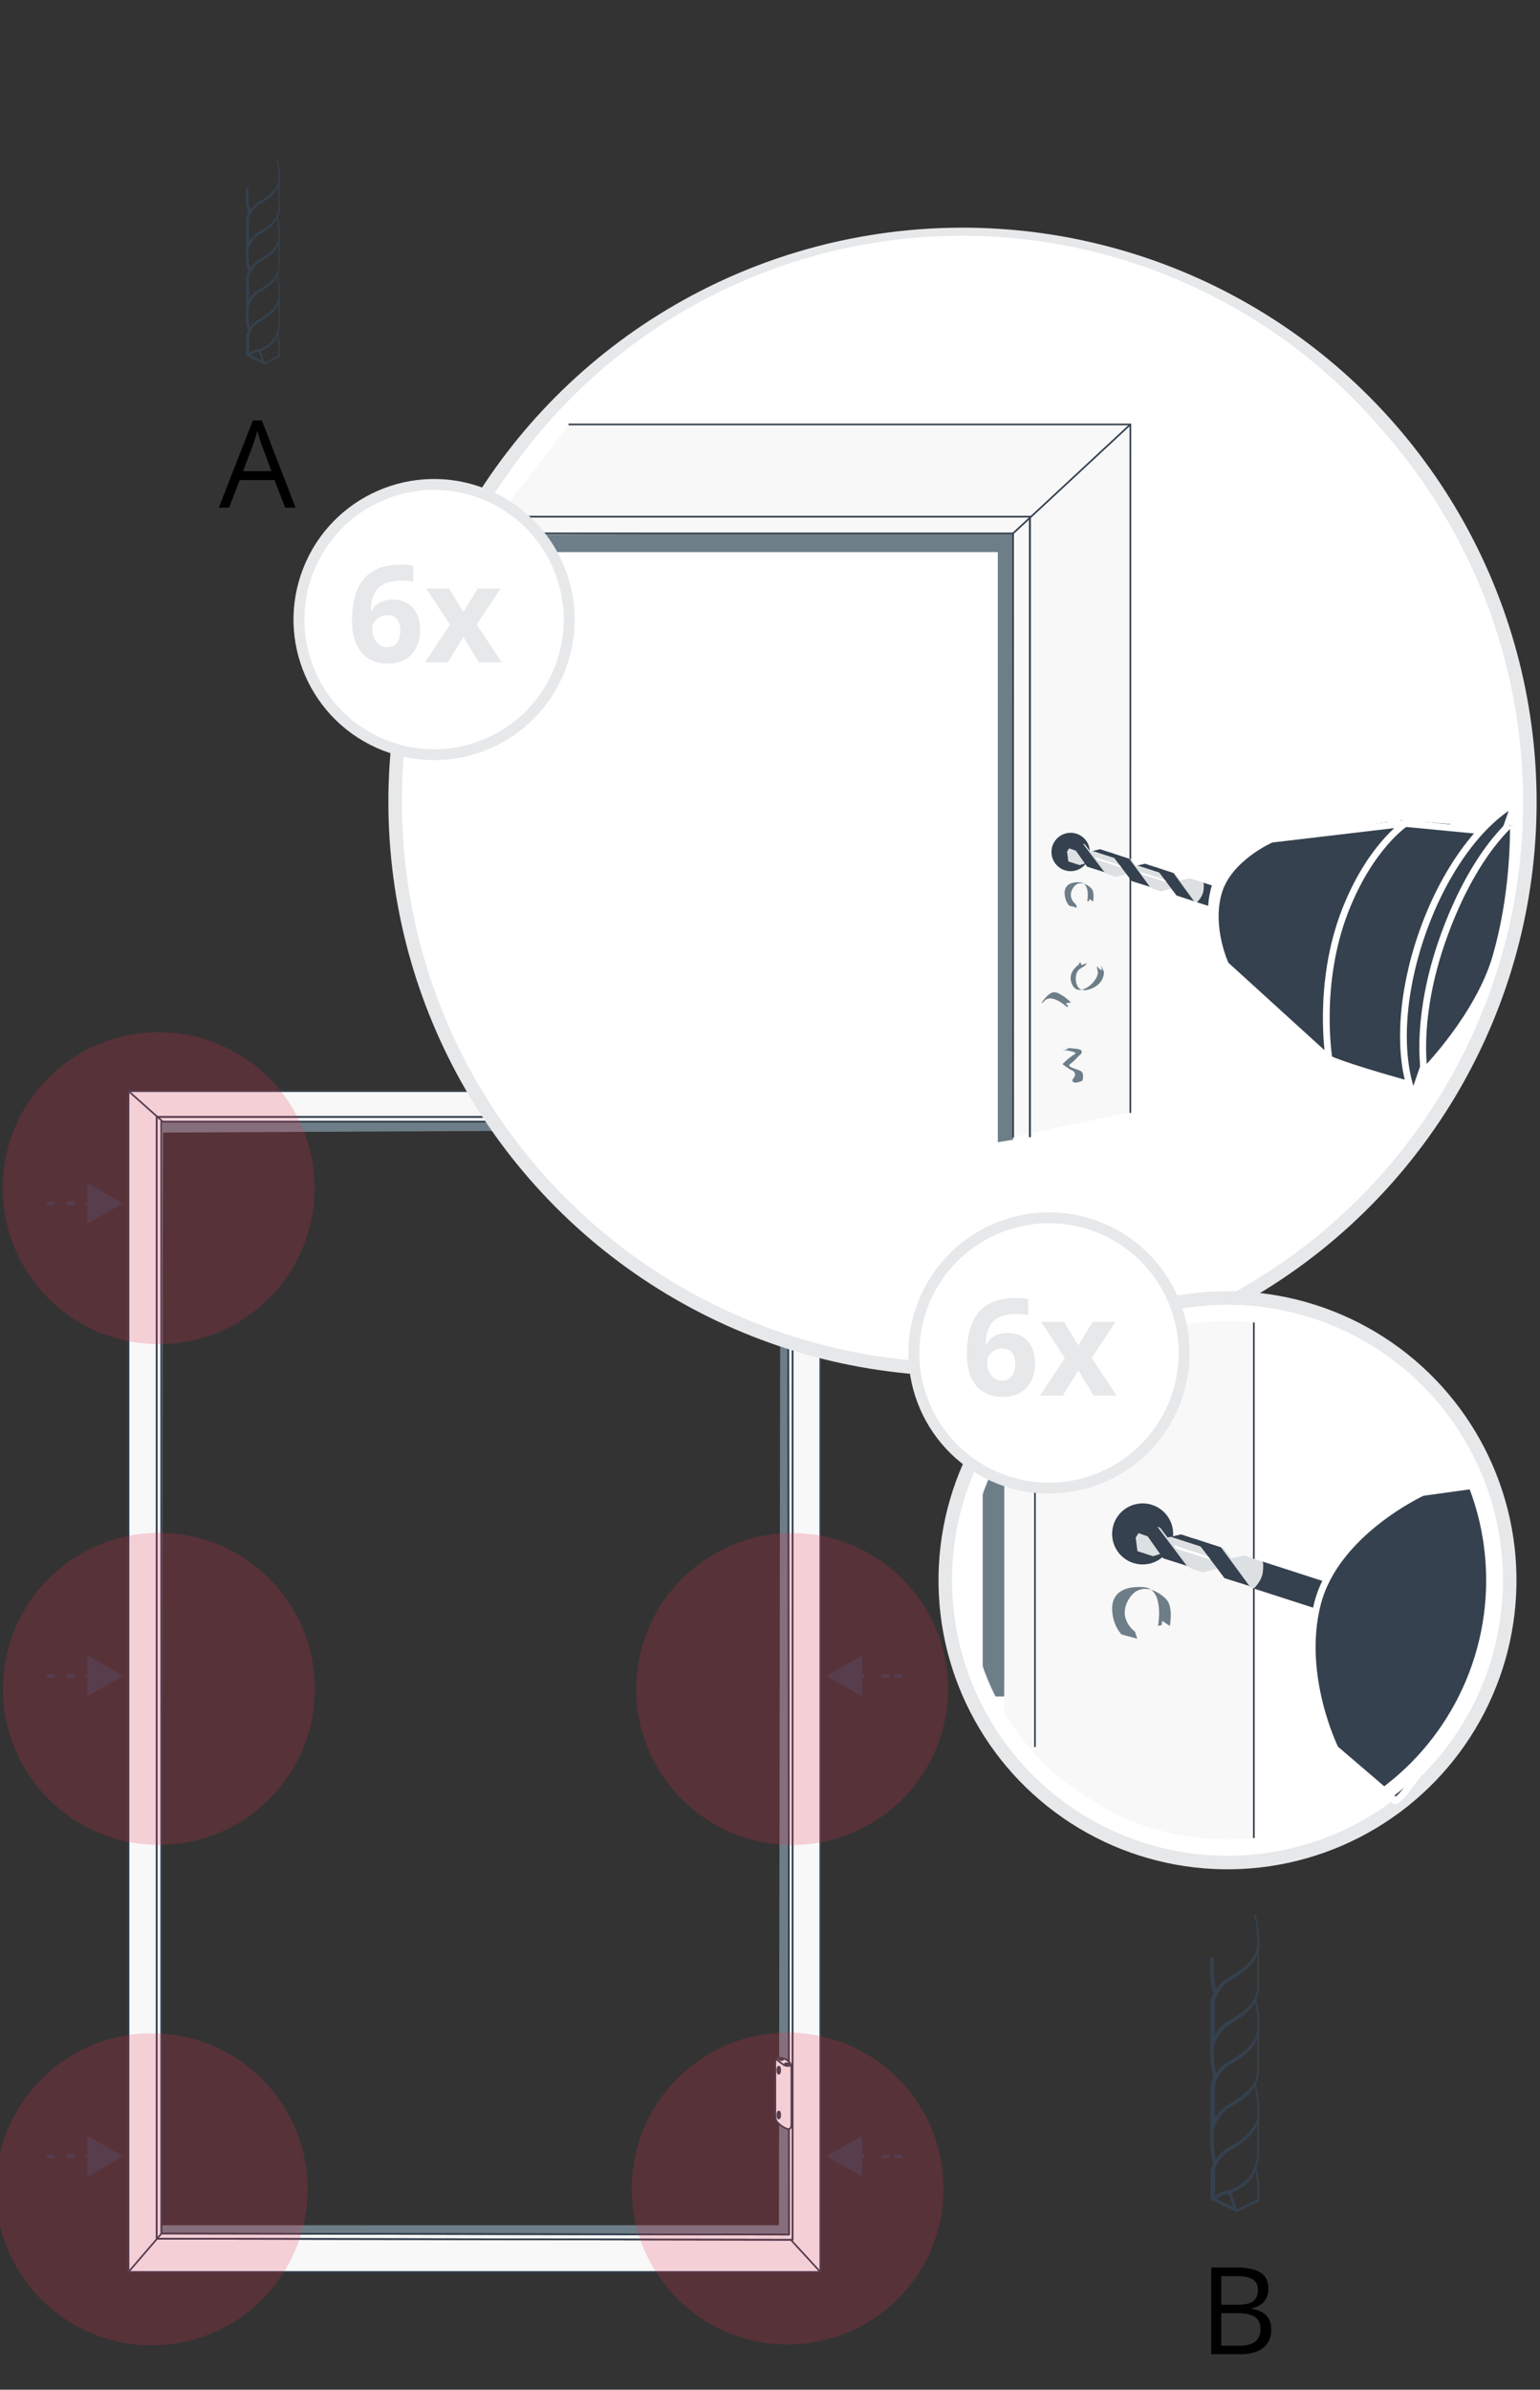 <?xml version="1.0" encoding="utf-8"?>
<!-- Generator: $$$/GeneralStr/196=Adobe Illustrator 27.6.0, SVG Export Plug-In . SVG Version: 6.00 Build 0)  -->
<svg version="1.1" id="Ebene_1" xmlns="http://www.w3.org/2000/svg" xmlns:xlink="http://www.w3.org/1999/xlink" x="0px" y="0px"
	 width="228px" height="353.72px" viewBox="0 0 228 353.72" enable-background="new 0 0 228 353.72" xml:space="preserve">
<rect x="0" y="0" width="228" height="353.72" fill="#333333" stroke="none"/>
<g>
	<g>
		<g>
			<line fill="none" x1="18.2" y1="178.11" x2="6.93" y2="178.11"/>
			<g>
				<line fill="none" stroke="#35414E" stroke-width="0.5" stroke-miterlimit="10" x1="13.82" y1="178.11" x2="12.6" y2="178.11"/>
				
					<line fill="none" stroke="#35414E" stroke-width="0.5" stroke-miterlimit="10" stroke-dasharray="1.207,1.207" x1="11.11" y1="178.11" x2="8.89" y2="178.11"/>
				<line fill="none" stroke="#35414E" stroke-width="0.5" stroke-miterlimit="10" x1="8.15" y1="178.11" x2="6.93" y2="178.11"/>
				<g>
					<polygon fill="#35414E" points="12.92,175.05 18.2,178.11 12.92,181.16 					"/>
				</g>
			</g>
		</g>
		<g>
			<line fill="none" x1="18.2" y1="248.06" x2="6.93" y2="248.06"/>
			<g>
				<line fill="none" stroke="#35414E" stroke-width="0.5" stroke-miterlimit="10" x1="13.82" y1="248.06" x2="12.6" y2="248.06"/>
				
					<line fill="none" stroke="#35414E" stroke-width="0.5" stroke-miterlimit="10" stroke-dasharray="1.207,1.207" x1="11.11" y1="248.06" x2="8.89" y2="248.06"/>
				<line fill="none" stroke="#35414E" stroke-width="0.5" stroke-miterlimit="10" x1="8.15" y1="248.06" x2="6.93" y2="248.06"/>
				<g>
					<polygon fill="#35414E" points="12.92,245 18.2,248.06 12.92,251.11 					"/>
				</g>
			</g>
		</g>
		<g>
			<line fill="none" x1="18.2" y1="319.17" x2="6.93" y2="319.17"/>
			<g>
				<line fill="none" stroke="#35414E" stroke-width="0.5" stroke-miterlimit="10" x1="13.82" y1="319.17" x2="12.6" y2="319.17"/>
				
					<line fill="none" stroke="#35414E" stroke-width="0.5" stroke-miterlimit="10" stroke-dasharray="1.207,1.207" x1="11.11" y1="319.17" x2="8.89" y2="319.17"/>
				<line fill="none" stroke="#35414E" stroke-width="0.5" stroke-miterlimit="10" x1="8.15" y1="319.17" x2="6.93" y2="319.17"/>
				<g>
					<polygon fill="#35414E" points="12.92,316.12 18.2,319.17 12.92,322.23 					"/>
				</g>
			</g>
		</g>
		<g>
			<line fill="none" x1="133.62" y1="178.11" x2="122.35" y2="178.11"/>
			<g>
				
					<line fill="none" stroke="#35414E" stroke-width="0.5" stroke-miterlimit="10" x1="127.95" y1="178.11" x2="126.73" y2="178.11"/>
				
					<line fill="none" stroke="#35414E" stroke-width="0.5" stroke-miterlimit="10" stroke-dasharray="1.207,1.207" x1="131.66" y1="178.11" x2="129.43" y2="178.11"/>
				
					<line fill="none" stroke="#35414E" stroke-width="0.5" stroke-miterlimit="10" x1="133.62" y1="178.11" x2="132.39" y2="178.11"/>
				<g>
					<polygon fill="#35414E" points="127.63,181.16 122.35,178.11 127.63,175.05 					"/>
				</g>
			</g>
		</g>
		<g>
			<line fill="none" x1="133.62" y1="248.06" x2="122.35" y2="248.06"/>
			<g>
				
					<line fill="none" stroke="#35414E" stroke-width="0.5" stroke-miterlimit="10" x1="127.95" y1="248.06" x2="126.73" y2="248.06"/>
				
					<line fill="none" stroke="#35414E" stroke-width="0.5" stroke-miterlimit="10" stroke-dasharray="1.207,1.207" x1="131.66" y1="248.06" x2="129.43" y2="248.06"/>
				
					<line fill="none" stroke="#35414E" stroke-width="0.5" stroke-miterlimit="10" x1="133.62" y1="248.06" x2="132.39" y2="248.06"/>
				<g>
					<polygon fill="#35414E" points="127.63,251.11 122.35,248.06 127.63,245 					"/>
				</g>
			</g>
		</g>
		<g>
			<line fill="none" x1="133.62" y1="319.17" x2="122.35" y2="319.17"/>
			<g>
				
					<line fill="none" stroke="#35414E" stroke-width="0.5" stroke-miterlimit="10" x1="127.95" y1="319.17" x2="126.73" y2="319.17"/>
				
					<line fill="none" stroke="#35414E" stroke-width="0.5" stroke-miterlimit="10" stroke-dasharray="1.207,1.207" x1="131.66" y1="319.17" x2="129.43" y2="319.17"/>
				
					<line fill="none" stroke="#35414E" stroke-width="0.5" stroke-miterlimit="10" x1="133.62" y1="319.17" x2="132.39" y2="319.17"/>
				<g>
					<polygon fill="#35414E" points="127.63,322.23 122.35,319.17 127.63,316.12 					"/>
				</g>
			</g>
		</g>
	</g>
	<g>
		<path fill="#F8F8F9" d="M23.19,165.16V331.4l94.16,0.13v-166.2L23.19,165.16L23.19,165.16z M24.1,166.02l92.59,0.03l-0.27,164.74
			l-92.53-0.16L24.1,166.02z"/>
		<g>
			<path fill="#F8F8F9" d="M19.1,161.51v174.78h102.35V161.51H19.1z M117.36,331.53l-94.16-0.16V165.33l94.16,0.09V331.53z"/>
			<path fill="#6E7E88" d="M23.89,330.63l92.92,0l-0.12-164.58l-92.59-0.03v1.62l91.45-0.45l-0.23,162.19H23.89L23.89,330.63z"/>
			
				<path fill="none" stroke="#35414E" stroke-width="0.25" stroke-linecap="round" stroke-linejoin="round" stroke-miterlimit="10" d="
				M23.19,165.33v166.04l94.16,0.16v-166.2H23.19z M116.82,330.76l-92.93-0.16V166.02h92.79L116.82,330.76z"/>
			<g>
				
					<path fill="none" stroke="#35414E" stroke-width="0.25" stroke-linecap="round" stroke-linejoin="round" stroke-miterlimit="10" d="
					M23.19,165.33v166.04l94.16,0.16v-166.2H23.19z"/>
				
					<line fill="none" stroke="#35414E" stroke-width="0.25" stroke-linecap="round" stroke-linejoin="round" stroke-miterlimit="10" x1="116.69" y1="166.05" x2="121.45" y2="161.51"/>
			</g>
			<g>
				
					<path fill="none" stroke="#35414E" stroke-width="0.25" stroke-linecap="round" stroke-linejoin="round" stroke-miterlimit="10" d="
					M23.89,166.02V330.6l92.93,0.16l-0.14-164.74H23.89L23.89,166.02z"/>
			</g>
			
				<path fill="none" stroke="#35414E" stroke-width="0.25" stroke-linecap="round" stroke-linejoin="round" stroke-miterlimit="10" d="
				M19.03,161.51v174.78h102.42V161.51H19.03z"/>
			
				<line fill="none" stroke="#35414E" stroke-width="0.25" stroke-linecap="round" stroke-linejoin="round" stroke-miterlimit="10" x1="19.03" y1="336.29" x2="23.89" y2="330.63"/>
			
				<line fill="none" stroke="#35414E" stroke-width="0.25" stroke-linecap="round" stroke-linejoin="round" stroke-miterlimit="10" x1="117.11" y1="331.56" x2="121.45" y2="336.29"/>
			
				<line fill="none" stroke="#35414E" stroke-width="0.25" stroke-linecap="round" stroke-linejoin="round" stroke-miterlimit="10" x1="19.03" y1="161.51" x2="24.1" y2="166.02"/>
			<g>
				
					<path fill="#F8F8F9" stroke="#35414E" stroke-width="0.25" stroke-linecap="round" stroke-linejoin="round" stroke-miterlimit="10" d="
					M115.05,191.88c-0.28-0.07-0.38-0.36-0.38-0.86c0-0.5,0-8.11,0-8.42s0.01-0.56,0.5-0.8c0.49-0.24,1.11-0.51,1.39-0.5
					c0.28,0.01,0.76-0.1,0.76,0.56c0,0.66,0,8.91,0,9.33c0,0.42-0.2,0.5-0.79,0.61C115.92,191.88,115.37,191.96,115.05,191.88z"/>
				<g>
					
						<path fill="none" stroke="#35414E" stroke-width="0.25" stroke-linecap="round" stroke-linejoin="round" stroke-miterlimit="10" d="
						M115.26,182.81c0.12,0,0.21,0.23,0.21,0.52c0,0.29-0.09,0.52-0.21,0.52c-0.12,0-0.21-0.23-0.21-0.52
						C115.05,183.04,115.14,182.81,115.26,182.81z"/>
					
						<path fill="none" stroke="#35414E" stroke-width="0.25" stroke-linecap="round" stroke-linejoin="round" stroke-miterlimit="10" d="
						M115.33,183.79c-0.06-0.09-0.1-0.26-0.1-0.45c0-0.21,0.05-0.4,0.12-0.48"/>
				</g>
				<g>
					
						<path fill="none" stroke="#35414E" stroke-width="0.25" stroke-linecap="round" stroke-linejoin="round" stroke-miterlimit="10" d="
						M115.26,190.17c0.12,0,0.21,0.23,0.21,0.52c0,0.29-0.09,0.52-0.21,0.52c-0.12,0-0.21-0.23-0.21-0.52
						C115.05,190.41,115.14,190.17,115.26,190.17z"/>
					
						<path fill="none" stroke="#35414E" stroke-width="0.25" stroke-linecap="round" stroke-linejoin="round" stroke-miterlimit="10" d="
						M115.33,191.15c-0.06-0.09-0.1-0.26-0.1-0.45c0-0.21,0.05-0.4,0.12-0.48"/>
				</g>
				
					<line fill="none" stroke="#35414E" stroke-width="0.25" stroke-linecap="round" stroke-linejoin="round" stroke-miterlimit="10" x1="116.61" y1="181.28" x2="116.61" y2="191.76"/>
			</g>
			<g>
				
					<path fill="#F8F8F9" stroke="#35414E" stroke-width="0.25" stroke-linecap="round" stroke-linejoin="round" stroke-miterlimit="10" d="
					M115.13,314.17c-0.29-0.3-0.34-0.76-0.34-1.15c0-0.4,0-7.18,0-7.66c0-0.48,0.15-0.73,0.61-0.77c0.45-0.04,1.17,0.3,1.47,0.65
					c0.3,0.35,0.3,0.61,0.3,1.34s0,7.66,0,7.89c0,0.23-0.08,0.83-0.65,0.63C115.96,314.9,115.51,314.57,115.13,314.17z"/>
				<g>
					
						<path fill="none" stroke="#35414E" stroke-width="0.25" stroke-linecap="round" stroke-linejoin="round" stroke-miterlimit="10" d="
						M115.51,313.06c0,0.29-0.09,0.52-0.21,0.52c-0.12,0-0.21-0.23-0.21-0.52c0-0.29,0.09-0.52,0.21-0.52
						C115.42,312.54,115.51,312.77,115.51,313.06z"/>
					
						<path fill="none" stroke="#35414E" stroke-width="0.25" stroke-linecap="round" stroke-linejoin="round" stroke-miterlimit="10" d="
						M115.37,313.52c-0.06-0.09-0.1-0.26-0.1-0.45c0-0.21,0.05-0.4,0.12-0.48"/>
				</g>
				<g>
					
						<path fill="none" stroke="#35414E" stroke-width="0.25" stroke-linecap="round" stroke-linejoin="round" stroke-miterlimit="10" d="
						M115.51,306.43c0,0.29-0.09,0.52-0.21,0.52c-0.12,0-0.21-0.23-0.21-0.52c0-0.29,0.09-0.52,0.21-0.52
						C115.42,305.9,115.51,306.15,115.51,306.43z"/>
					
						<path fill="none" stroke="#35414E" stroke-width="0.25" stroke-linecap="round" stroke-linejoin="round" stroke-miterlimit="10" d="
						M115.37,306.9c-0.06-0.09-0.1-0.26-0.1-0.45c0-0.21,0.05-0.4,0.12-0.48"/>
				</g>
				
					<path fill="none" stroke="#35414E" stroke-width="0.25" stroke-linecap="round" stroke-linejoin="round" stroke-miterlimit="10" d="
					M115.04,304.7c0,0-0.06,0.2,0.34,0.47c0.4,0.27,0.75,0.65,1.24,0.63c0.5-0.02,0.49-0.16,0.49-0.16"/>
				
					<path fill="none" stroke="#35414E" stroke-width="0.25" stroke-linecap="round" stroke-linejoin="round" stroke-miterlimit="10" d="
					M115.96,304.82c0,0.06-0.14,0.1-0.31,0.1c-0.17,0-0.31-0.05-0.31-0.1s0.14-0.1,0.31-0.1
					C115.82,304.72,115.96,304.76,115.96,304.82z"/>
				
					<path fill="none" stroke="#35414E" stroke-width="0.25" stroke-linecap="round" stroke-linejoin="round" stroke-miterlimit="10" d="
					M116.82,305.51c0,0.06-0.14,0.1-0.31,0.1c-0.17,0-0.31-0.05-0.31-0.1c0-0.06,0.14-0.1,0.31-0.1
					C116.68,305.4,116.82,305.45,116.82,305.51z"/>
			</g>
		</g>
	</g>
	
		<ellipse transform="matrix(1 -0.011 0.011 1 -2.834 1.35)" opacity="0.2" fill="#E72E4C" enable-background="new    " cx="117.36" cy="249.95" rx="23.08" ry="23.08"/>
	
		<ellipse transform="matrix(1 -7.172328e-03 7.172328e-03 1 -2.32 0.845)" opacity="0.2" fill="#E72E4C" enable-background="new    " cx="116.61" cy="323.94" rx="23.08" ry="23.08"/>
	
		<ellipse transform="matrix(0.051 -0.999 0.999 0.051 -153.494 190.319)" opacity="0.2" fill="#E72E4C" enable-background="new    " cx="23.45" cy="175.97" rx="23.08" ry="23.08"/>
	
		<ellipse transform="matrix(0.052 -0.999 0.999 0.052 -227.386 260.411)" opacity="0.2" fill="#E72E4C" enable-background="new    " cx="23.45" cy="249.95" rx="23.08" ry="23.08"/>
	
		<ellipse transform="matrix(0.997 -0.083 0.083 0.997 -26.643 2.942)" opacity="0.2" fill="#E72E4C" enable-background="new    " cx="22.28" cy="323.94" rx="23.08" ry="23.08"/>
</g>
<circle fill="#FFFFFF" stroke="#E6E8EA" stroke-width="2" stroke-miterlimit="10" cx="142.5" cy="118.7" r="84"/>
<path fill="#F8F8F9" d="M167.35,164.63l0.25-101.8H84.27L71.84,78.95h78.63L150,168.28L167.35,164.63z"/>
<g>
	<g>
		<g>
			<g>
				<g>
					<g>
						<polygon fill="#6E7E88" points="60.24,79.15 59.21,81.72 147.73,81.72 147.73,169.06 149.99,168.7 149.99,78.95 						"/>
						<g>
							<path fill="#F8F8F9" d="M167.11,204.62"/>
							
								<path fill="none" stroke="#35414E" stroke-width="0.25" stroke-linecap="round" stroke-linejoin="round" stroke-miterlimit="10" d="
								M152.48,168.21V76.48 M59.67,78.95h90.32l0.01,89.33"/>
							<g>
								
									<path fill="none" stroke="#35414E" stroke-width="0.25" stroke-linecap="round" stroke-linejoin="round" stroke-miterlimit="10" d="
									M152.48,168.21V76.48H59.83"/>
							</g>
							
								<path fill="none" stroke="#35414E" stroke-width="0.25" stroke-linecap="round" stroke-linejoin="round" stroke-miterlimit="10" d="
								M167.35,164.63V62.83H84.27"/>
							
								<line fill="none" stroke="#35414E" stroke-width="0.25" stroke-linecap="round" stroke-linejoin="round" stroke-miterlimit="10" x1="167.35" y1="62.83" x2="149.99" y2="78.95"/>
						</g>
					</g>
				</g>
				
					<path fill="#F8F8F9" stroke="#35414E" stroke-width="0.25" stroke-linecap="round" stroke-linejoin="round" stroke-miterlimit="10" d="
					M49.6-482.44L49.6-482.44c2.88,0,4-0.03,4-2.91v-78.91c0-2.88-2.35-5.26-5.26-5.26l0,0c-2.88,0-5.26,2.35-5.26,5.26v78.91
					C43.12-482.47,46.72-482.44,49.6-482.44z"/>
			</g>
		</g>
	</g>
</g>
<g>
	<g>
		<path fill="#35414E" d="M161.35,126.11c0,1.57-1.27,2.84-2.84,2.84c-1.57,0-2.84-1.27-2.84-2.84s1.27-2.84,2.84-2.84
			C160.08,123.27,161.35,124.54,161.35,126.11z"/>
	</g>
	<g>
		<polygon fill="#DDE0E2" points="178.15,130.64 176.17,130 174.63,130.33 176.97,133.46 177.28,133.54 179.56,132.76 		"/>
		<path fill="#35414E" d="M185.74,133.1l-0.94,2.9l-7.59-2.45c0,0,0.88-0.8,0.98-1.8c0.1-1-0.04-1.1-0.04-1.1L185.74,133.1z"/>
		<g>
			<polygon fill="#DDE0E2" points="173.42,131.54 171.88,131.94 170.59,131.52 168,128.21 169.51,127.85 171,128.33 			"/>
			<polygon fill="#35414E" points="172.93,130.88 171,128.33 173.83,129.25 176.97,133.46 174.2,132.56 173.42,131.54 			"/>
			<g>
				<polygon fill="#DDE0E2" points="176.76,133.37 177.07,133.49 174.01,129.31 173.72,129.21 				"/>
			</g>
			<polygon fill="#35414E" points="168.41,128.11 171.85,129.22 171.46,128.48 169.51,127.85 			"/>
			<polygon fill="#FFFFFF" points="168.73,129.3 172.7,130.58 172.43,130.22 168.55,128.97 			"/>
		</g>
		<g>
			<polygon fill="#DDE0E2" points="166.78,129.39 165.24,129.79 163.94,129.38 161.31,126.07 162.87,125.7 164.36,126.19 			"/>
			<polygon fill="#35414E" points="166.28,128.74 164.36,126.19 167.18,127.1 170.38,131.31 167.55,130.42 166.78,129.39 			"/>
			<polygon fill="#35414E" points="161.77,125.96 165.2,127.07 164.81,126.33 162.87,125.7 			"/>
			<polygon fill="#FFFFFF" points="162.09,127.15 166.05,128.43 165.78,128.07 161.91,126.82 			"/>
		</g>
		<g>
			<polygon fill="#35414E" points="158.29,125.57 159.35,124.57 160.57,124.96 163.8,129.19 160.94,128.28 159.29,125.92 			"/>
		</g>
		<g>
			<polygon fill="#DDE0E2" points="170.24,131.26 170.54,131.39 167.49,127.2 167.2,127.1 			"/>
		</g>
		<g>
			<polygon fill="#DDE0E2" points="163.51,129.1 163.84,129.2 160.62,124.98 160.33,124.89 			"/>
		</g>
		<polygon fill="#DDE0E2" points="160.62,127.82 159.85,128.05 158.17,127.51 157.98,126.05 158.29,125.57 159.29,125.92 		"/>
	</g>
	<path fill="#35414E" stroke="#FFFFFF" stroke-miterlimit="10" d="M193.27,149.11c0,0-0.02-0.95,3.83-13.2
		c3.85-12.25,10.09-15,10.09-15l8.28,0.61c0,0-2.55,6.68-9.42,15.66C198.62,146.86,195.3,149.96,193.27,149.11z"/>
	<path fill="#35414E" stroke="#FFFFFF" stroke-linecap="round" stroke-linejoin="round" stroke-miterlimit="10" d="M187.41,123.68
		l19.77-2.76c0,0-5.13,3.56-8.63,13.11c-4.01,10.96-4.2,17.25-4.2,17.25l-13.32-8.88c0,0-2.64-5.31-1.31-10.57
		C181.05,126.6,187.41,123.68,187.41,123.68z"/>
	<path fill="#35414E" stroke="#FFFFFF" stroke-miterlimit="10" d="M302.26,120.17"/>
</g>
<circle fill="none" stroke="#FFFFFF" stroke-miterlimit="10" cx="142.41" cy="116.6" r="81.2"/>
<g>
	<g>
		<path fill="#FFFFFF" stroke="#E6E8EA" stroke-width="1.612" stroke-miterlimit="10" d="M71.59,73.1
			c10.28,4.04,15.33,15.66,11.29,25.93c-4.04,10.28-15.66,15.33-25.94,11.29c-10.28-4.05-15.33-15.66-11.29-25.93
			C49.7,74.11,61.31,69.05,71.59,73.1z"/>
	</g>
</g>
<g>
	<path fill="#E6E8EA" d="M52.11,91.96c0-2.83,0.6-4.93,1.79-6.31c1.19-1.38,2.98-2.07,5.37-2.07c0.81,0,1.45,0.05,1.91,0.15v2.41
		c-0.58-0.13-1.15-0.2-1.72-0.2c-1.04,0-1.88,0.16-2.53,0.47c-0.65,0.31-1.14,0.77-1.47,1.39c-0.33,0.62-0.52,1.48-0.58,2.61h0.13
		c0.64-1.11,1.68-1.66,3.1-1.66c1.28,0,2.28,0.4,3,1.2c0.72,0.8,1.08,1.91,1.08,3.32c0,1.52-0.43,2.73-1.29,3.62
		c-0.86,0.89-2.05,1.33-3.57,1.33c-1.05,0-1.97-0.24-2.76-0.73s-1.39-1.2-1.82-2.14S52.11,93.29,52.11,91.96z M57.27,95.81
		c0.64,0,1.14-0.22,1.48-0.65s0.52-1.05,0.52-1.85c0-0.7-0.16-1.25-0.48-1.65c-0.32-0.4-0.81-0.6-1.46-0.6
		c-0.61,0-1.13,0.2-1.57,0.6c-0.44,0.4-0.65,0.86-0.65,1.39c0,0.77,0.2,1.43,0.61,1.96C56.13,95.54,56.64,95.81,57.27,95.81z"/>
	<path fill="#E6E8EA" d="M66.62,92.45l-3.52-5.34h3.38l2.12,3.48l2.14-3.48h3.38l-3.55,5.34l3.72,5.58H70.9l-2.29-3.74l-2.3,3.74
		h-3.38L66.62,92.45z"/>
</g>
<g>
	<path fill="#6E7E88" d="M159.63,142.85c0,0-1.87,1.24-0.79,3.07c1.08,1.83,3.99-0.9,3.68-2.17c-0.31-1.26,0.11-0.44,0.11-0.44
		l0.52,0.35l-0.14-0.77l0.44,0.98c0,0,0.09,1.63-1.76,2.42c-1.85,0.79-2.28-0.27-2.4-1.1c-0.12-0.84,0.2-1.51,0.56-1.75
		s0.8-0.51,0.8-0.51l0.29-0.39l-0.8,0.32l-0.21-0.47L159.63,142.85z"/>
	<path fill="#6E7E88" d="M159.29,133.86c0,0-1.31-0.92-0.47-2.35c0.84-1.42,2.25-0.57,2.77,0c0.52,0.57,0.24,1.93,0.24,1.93
		l-0.55-0.37l-0.05,0.31l-0.26,0.05c0,0,0.51-2.73-1.07-2.83s-2.34,0.55-2.28,1.69c0.05,1.14,0.68,1.77,0.68,1.77l1.15,0.31
		L159.29,133.86z"/>
	<path fill="#6E7E88" d="M156.09,146.86c1.01,0.06,2.47,1.52,2.47,1.52l-0.79,0.14l0.35,0.32l-0.1,0.27c0,0-2.29-2.18-3.41-0.94
		S155.07,146.8,156.09,146.86z"/>
	<path fill="#6E7E88" d="M157.3,155.4c0,0,2.55,0.27,1.78,0.66c-0.77,0.4-1.78,1.46-1.78,1.46s1.19,0.87,1.41,0.92
		c0.22,0.05,0.74,0.5,0.25,1.11s0.07,0.72,0.42,0.69c0.35-0.02,0.87-0.27,0.87-0.27s0.37-1.09-0.25-1.44
		c-0.62-0.35-2.23-0.57-1.53-1.06c0.69-0.5,1.16-1.14,1.46-1.36c0.3-0.22,0.42-0.72-0.37-0.84c-0.79-0.12-1.63-0.15-1.63-0.15
		l0.28,0.12l-0.53,0.15H157.3z"/>
</g>
<g>
	<g>
		
			<ellipse transform="matrix(1 -0.016 0.016 1 -3.68 2.905)" fill="#FFFFFF" stroke="#E6E8EA" stroke-width="2" stroke-miterlimit="10" cx="181.67" cy="233.91" rx="41.78" ry="41.78"/>
		<g>
			<g>
				<polygon fill="#6E7E88" points="145.49,195.38 145.49,251.11 148.69,251.11 149.75,194.56 				"/>
				<path fill="#F8F8F9" d="M148.69,194.92v58.12c0,0,1.03,6.58,15.67,15.07c8.65,5.02,12.86,4.29,12.86,4.29h8.41l-0.21-79.01
					l-2.6,1.53h-20.96H148.69z"/>
			</g>
			
				<path fill="none" stroke="#35414E" stroke-width="0.25" stroke-linecap="round" stroke-linejoin="round" stroke-miterlimit="10" d="
				M153.23,258.49V203"/>
			
				<path fill="none" stroke="#35414E" stroke-width="0.25" stroke-linecap="round" stroke-linejoin="round" stroke-miterlimit="10" d="
				M185.63,272.41v-76.75"/>
			<g>
				<path fill="#35414E" d="M173.69,227.05c0,2.5-2.02,4.52-4.52,4.52c-2.5,0-4.52-2.02-4.52-4.52c0-2.5,2.02-4.52,4.52-4.52
					C171.67,222.53,173.69,224.55,173.69,227.05z"/>
				<g>
					<path fill="#6E7E88" d="M168.04,241.52c0,0-2.65-1.86-0.95-4.76c1.7-2.88,4.56-1.16,5.61,0c1.05,1.15,0.49,3.91,0.49,3.91
						l-1.11-0.75l-0.1,0.63l-0.53,0.1c0,0,1.03-5.53-2.17-5.73c-3.2-0.2-4.74,1.11-4.62,3.42c0.1,2.31,1.38,3.59,1.38,3.59
						l2.33,0.63L168.04,241.52z"/>
				</g>
				<g>
					<g>
						<polygon fill="#DDE0E2" points="186.91,231.14 184.17,230.26 182.06,230.7 185.27,235.01 185.72,235.12 188.84,234.05 						
							"/>
						<path fill="#35414E" d="M197.35,234.51l-1.29,3.99l-10.44-3.37c0,0,1.21-1.1,1.35-2.48c0.14-1.38-0.05-1.51-0.05-1.51
							L197.35,234.51z"/>
						<g>
							<g>
								<polygon fill="#DDE0E2" points="184.99,234.89 185.41,235.06 181.2,229.3 180.8,229.16 								"/>
							</g>
						</g>
						<g>
							<polygon fill="#DDE0E2" points="180.23,232.18 178.11,232.75 176.33,232.17 172.7,227.62 174.85,227.12 176.9,227.78 							
								"/>
							<polygon fill="#35414E" points="179.55,231.29 176.9,227.78 180.78,229.03 185.18,234.82 181.29,233.6 180.23,232.18 							
								"/>
							<polygon fill="#35414E" points="173.34,227.48 178.07,229.01 177.52,227.99 174.85,227.12 							"/>
							<polygon fill="#FFFFFF" points="173.78,229.1 179.24,230.86 178.85,230.38 173.53,228.65 							"/>
						</g>
						<g>
							<polygon fill="#35414E" points="168.56,226.93 170.01,225.55 171.7,226.1 176.14,231.91 172.21,230.66 169.92,227.41 							
								"/>
						</g>
						<g>
							<polygon fill="#DDE0E2" points="184.99,234.77 185.41,234.93 181.2,229.17 180.8,229.05 							"/>
						</g>
						<g>
							<polygon fill="#DDE0E2" points="175.73,231.8 176.18,231.94 171.75,226.12 171.36,225.99 							"/>
						</g>
						<polygon fill="#DDE0E2" points="171.75,230.02 170.7,230.35 168.4,229.6 168.14,227.59 168.56,226.93 169.92,227.41 						"/>
					</g>
					<path fill="#35414E" stroke="#FFFFFF" stroke-miterlimit="10" d="M230.25,245.73"/>
					<path fill="#35414E" stroke="#FFFFFF" stroke-linecap="round" stroke-linejoin="round" stroke-miterlimit="10" d="
						M205.31,265.38l-7.62-6.52c0,0-5.35-10.76-2.65-21.42c2.67-10.6,15.56-16.52,15.56-16.52l7.84-1.09c0,0,7.91,16.29-2.24,32.99
						c-10.15,16.7-9.82,13.48-9.82,13.48"/>
				</g>
			</g>
		</g>
	</g>
	<g>
		<circle fill="none" stroke="#FFFFFF" stroke-width="2" stroke-miterlimit="10" cx="181.67" cy="233.91" r="39.36"/>
		<g>
			<g>
				<path fill="#FFFFFF" stroke="#E6E8EA" stroke-width="1.612" stroke-miterlimit="10" d="M162.63,181.65
					c10.28,4.04,15.33,15.66,11.29,25.94c-4.04,10.28-15.66,15.33-25.94,11.29c-10.28-4.04-15.33-15.66-11.29-25.93
					C140.74,182.66,152.35,177.6,162.63,181.65z"/>
			</g>
		</g>
		<g>
			<path fill="#E6E8EA" d="M143.15,200.51c0-2.83,0.6-4.93,1.79-6.31c1.19-1.38,2.98-2.07,5.37-2.07c0.81,0,1.45,0.05,1.91,0.15
				v2.41c-0.58-0.13-1.15-0.2-1.72-0.2c-1.04,0-1.88,0.16-2.53,0.47c-0.65,0.31-1.14,0.77-1.47,1.39c-0.33,0.62-0.52,1.48-0.58,2.61
				h0.13c0.64-1.11,1.68-1.66,3.1-1.66c1.28,0,2.28,0.4,3,1.2c0.72,0.8,1.08,1.91,1.08,3.32c0,1.52-0.43,2.73-1.29,3.62
				s-2.05,1.33-3.57,1.33c-1.05,0-1.97-0.24-2.76-0.73c-0.79-0.49-1.39-1.2-1.82-2.14S143.15,201.84,143.15,200.51z M148.31,204.36
				c0.64,0,1.14-0.22,1.48-0.65c0.34-0.43,0.52-1.05,0.52-1.85c0-0.7-0.16-1.25-0.48-1.65c-0.32-0.4-0.81-0.6-1.46-0.6
				c-0.61,0-1.13,0.2-1.57,0.6c-0.44,0.4-0.65,0.86-0.65,1.39c0,0.77,0.2,1.43,0.61,1.96S147.68,204.36,148.31,204.36z"/>
			<path fill="#E6E8EA" d="M157.66,201l-3.52-5.34h3.38l2.12,3.48l2.14-3.48h3.38l-3.55,5.34l3.72,5.58h-3.39l-2.29-3.74l-2.3,3.74
				h-3.38L157.66,201z"/>
		</g>
	</g>
</g>
<g>
	<g>
		<g>
			<g>
				<g>
					<polygon fill="#35414E" points="38.87,53.8 36.44,52.64 36.66,52.37 39.09,53.53 38.87,53.8 					"/>
				</g>
			</g>
			<g>
				<g>
					<polygon fill="#35414E" points="38.86,53.77 39.07,53.67 41.31,52.6 41.4,52.84 39.09,53.93 					"/>
				</g>
			</g>
			<g>
				<g>
					<polygon fill="#35414E" points="38.91,53.82 38.23,51.8 38.52,51.74 39.2,53.76 38.91,53.82 					"/>
				</g>
			</g>
			<g>
				<g>
					<path fill="#35414E" d="M36.75,49.83l-0.34-0.1c0.02-0.07,0.49-1.66,1.79-2.38c3-1.66,3.07-2.97,3.07-3.75h0.15
						c0,1.11-0.11,2.44-3.05,4.06C37.2,48.31,36.75,49.82,36.75,49.83L36.75,49.83z"/>
				</g>
			</g>
			<g>
				<g>
					<path fill="#35414E" d="M38.24,52.14l-0.15-0.31c0.05-0.03,0.11-0.05,0.17-0.07c2.06-0.81,2.98-2.07,2.98-4.07h0.18
						c0,2.14-0.85,3.54-3.04,4.4L38.24,52.14L38.24,52.14z"/>
				</g>
			</g>
			<g>
				<g>
					<path fill="#35414E" d="M36.94,52.74l-0.26-0.23c0.04-0.04,0.95-1.03,1.88-0.71l-0.11,0.33
						C37.71,51.88,36.95,52.74,36.94,52.74L36.94,52.74z"/>
				</g>
			</g>
			<g>
				<g>
					<path fill="#35414E" d="M36.58,45.52l-0.17-0.19c0.02-0.07,0.49-1.66,1.79-2.38c3-1.66,3.03-2.97,3.03-3.75h0.15
						c0,1.11-0.08,2.44-3.02,4.06c-1.07,0.59-1.57,2.19-1.56,2.14L36.58,45.52z"/>
				</g>
			</g>
			<g>
				<g>
					<line fill="#35414E" x1="36.66" y1="40.81" x2="36.66" y2="45.22"/>
					<polygon fill="#35414E" points="36.89,45.22 36.42,45.22 36.42,40.81 36.89,40.81 36.89,45.22 					"/>
				</g>
			</g>
			<g>
				<g>
					<line fill="#35414E" x1="41.39" y1="34.92" x2="41.39" y2="39.33"/>
					<polygon fill="#35414E" points="41.4,39.33 41.24,39.33 41.24,34.92 41.4,34.92 41.4,39.33 					"/>
				</g>
			</g>
			<g>
				<g>
					<line fill="#35414E" x1="41.39" y1="43.49" x2="41.39" y2="47.91"/>
					<polygon fill="#35414E" points="41.41,47.91 41.25,47.91 41.25,43.49 41.41,43.49 41.41,47.91 					"/>
				</g>
			</g>
			<g>
				<g>
					<path fill="#35414E" d="M36.58,45.34c0,0-0.21,2.05,0.31,3.67"/>
					<path fill="#35414E" d="M36.75,49.06c-0.52-1.63-0.32-3.65-0.32-3.73l0.39,0.03c0,0.02-0.2,2.04,0.3,3.62L36.75,49.06
						L36.75,49.06z"/>
				</g>
			</g>
			<g>
				<g>
					<path fill="#35414E" d="M41.38,52.8c0,0,0.21-2.05-0.31-3.67"/>
					<path fill="#35414E" d="M41.39,52.81l-0.16-0.03c0-0.02,0.2-2.04-0.3-3.62l0.15-0.09c0.52,1.63,0.36,3.65,0.35,3.73H41.39z"/>
				</g>
			</g>
			<g>
				<g>
					<path fill="#35414E" d="M36.62,41.09l-0.17-0.19c0.02-0.07,0.49-1.66,1.79-2.38c3-1.66,3.03-2.97,3.03-3.75h0.15
						c0,1.11-0.08,2.44-3.02,4.06c-1.07,0.59-1.57,2.19-1.56,2.14L36.62,41.09z"/>
				</g>
			</g>
			<g>
				<g>
					<polyline fill="#35414E" points="36.92,52.63 36.44,52.63 36.44,49.59 36.92,49.26 					"/>
				</g>
			</g>
			<g>
				<g>
					<line fill="#35414E" x1="36.66" y1="32.25" x2="36.66" y2="36.67"/>
					<polygon fill="#35414E" points="36.89,36.67 36.42,36.67 36.42,32.25 36.89,32.25 36.89,36.67 					"/>
				</g>
			</g>
			<g>
				<g>
					<path fill="#35414E" d="M36.59,36.97l-0.17-0.19c0.02-0.07,0.49-1.66,1.79-2.38c3-1.66,3.03-2.97,3.03-3.75h0.15
						c0,1.11-0.08,2.44-3.02,4.06c-1.07,0.59-1.57,2.19-1.56,2.14L36.59,36.97z"/>
				</g>
			</g>
			<g>
				<g>
					<path fill="#35414E" d="M36.59,36.47c0,0-0.21,2.05,0.31,3.67"/>
					<path fill="#35414E" d="M36.76,40.18c-0.52-1.63-0.32-3.65-0.32-3.73l0.39,0.03c0,0.02-0.2,2.04,0.3,3.62L36.76,40.18
						L36.76,40.18z"/>
				</g>
			</g>
			<g>
				<g>
					<path fill="#35414E" d="M41.38,35.72c0,0,0.21-2.05-0.31-3.67"/>
					<path fill="#35414E" d="M41.39,35.73l-0.16-0.03c0-0.02,0.2-2.04-0.3-3.62L41.08,32c0.52,1.63,0.36,3.65,0.35,3.73H41.39z"/>
				</g>
			</g>
			<g>
				<g>
					<line fill="#35414E" x1="41.39" y1="26.88" x2="41.39" y2="31.29"/>
					<polygon fill="#35414E" points="41.4,31.29 41.24,31.29 41.24,26.88 41.4,26.88 41.4,31.29 					"/>
				</g>
			</g>
			<g>
				<g>
					<path fill="#35414E" d="M36.6,32.51l-0.17-0.19c0.02-0.07,0.49-1.66,1.79-2.38c3-1.66,3.03-2.97,3.03-3.75h0.15
						c0,1.11-0.08,2.44-3.02,4.06c-1.07,0.59-1.57,2.19-1.56,2.14L36.6,32.51z"/>
				</g>
			</g>
			<g>
				<g>
					<path fill="#35414E" d="M41.36,27.13c0,0,0.21-2.05-0.31-3.67"/>
					<path fill="#35414E" d="M41.37,27.15l-0.16-0.03c0-0.02,0.2-2.04-0.3-3.62l0.15-0.09c0.52,1.63,0.36,3.65,0.35,3.73H41.37z"/>
				</g>
			</g>
			<g>
				<g>
					<path fill="#35414E" d="M36.58,27.79c0,0-0.21,2.05,0.31,3.67"/>
					<path fill="#35414E" d="M36.75,31.51c-0.52-1.63-0.32-3.65-0.32-3.73l0.39,0.03c0,0.02-0.2,2.04,0.3,3.62L36.75,31.51
						L36.75,31.51z"/>
				</g>
			</g>
			<g>
				<g>
					<path fill="#35414E" d="M41.38,44.52c0,0,0.21-2.05-0.31-3.67"/>
					<path fill="#35414E" d="M41.39,44.54l-0.16-0.03c0-0.02,0.2-2.04-0.3-3.62l0.15-0.09c0.52,1.63,0.36,3.65,0.35,3.73H41.39z"/>
				</g>
			</g>
		</g>
	</g>
</g>
<g>
	<g>
		<g>
			<polygon fill="#35414E" points="182.72,327.27 179.21,325.59 179.53,325.2 183.03,326.88 182.72,327.27 			"/>
		</g>
	</g>
	<g>
		<g>
			<polygon fill="#35414E" points="182.7,327.22 183,327.07 186.24,325.53 186.37,325.87 183.04,327.46 			"/>
		</g>
	</g>
	<g>
		<g>
			<polygon fill="#35414E" points="182.78,327.3 181.8,324.38 182.21,324.28 183.19,327.2 182.78,327.3 			"/>
		</g>
	</g>
	<g>
		<g>
			<path fill="#35414E" d="M179.65,321.53l-0.48-0.14c0.03-0.1,0.7-2.4,2.59-3.45c4.34-2.4,4.43-4.29,4.43-5.42h0.22
				c0,1.61-0.17,3.52-4.41,5.86C180.3,319.33,179.66,321.51,179.65,321.53L179.65,321.53z"/>
		</g>
	</g>
	<g>
		<g>
			<path fill="#35414E" d="M181.8,324.87l-0.22-0.45c0.08-0.04,0.16-0.07,0.24-0.11c2.98-1.17,4.31-2.99,4.31-5.89h0.27
				c0,3.09-1.23,5.11-4.39,6.35L181.8,324.87L181.8,324.87z"/>
		</g>
	</g>
	<g>
		<g>
			<path fill="#35414E" d="M179.93,325.74l-0.37-0.34c0.06-0.06,1.37-1.49,2.71-1.02l-0.16,0.48
				C181.05,324.49,179.94,325.73,179.93,325.74L179.93,325.74z"/>
		</g>
	</g>
	<g>
		<g>
			<path fill="#35414E" d="M179.42,315.3l-0.25-0.28c0.03-0.1,0.7-2.4,2.59-3.44c4.34-2.4,4.38-4.29,4.38-5.42h0.22
				c0,1.61-0.12,3.52-4.36,5.86c-1.54,0.85-2.27,3.16-2.25,3.1L179.42,315.3z"/>
		</g>
	</g>
	<g>
		<g>
			<line fill="#35414E" x1="179.52" y1="308.5" x2="179.52" y2="314.87"/>
			<polygon fill="#35414E" points="179.86,314.87 179.18,314.87 179.18,308.5 179.86,308.5 179.86,314.87 			"/>
		</g>
	</g>
	<g>
		<g>
			<line fill="#35414E" x1="186.35" y1="299.99" x2="186.35" y2="306.36"/>
			<polygon fill="#35414E" points="186.37,306.36 186.14,306.36 186.14,299.99 186.37,299.99 186.37,306.36 			"/>
		</g>
	</g>
	<g>
		<g>
			<line fill="#35414E" x1="186.36" y1="312.37" x2="186.36" y2="318.75"/>
			<polygon fill="#35414E" points="186.38,318.75 186.15,318.75 186.15,312.37 186.38,312.37 186.38,318.75 			"/>
		</g>
	</g>
	<g>
		<g>
			<path fill="#35414E" d="M179.41,315.04c0,0-0.31,2.97,0.45,5.31"/>
			<path fill="#35414E" d="M179.66,320.41c-0.76-2.36-0.47-5.27-0.46-5.39l0.56,0.04c0,0.03-0.29,2.95,0.44,5.22L179.66,320.41
				L179.66,320.41z"/>
		</g>
	</g>
	<g>
		<g>
			<path fill="#35414E" d="M186.34,325.82c0,0,0.31-2.97-0.45-5.31"/>
			<path fill="#35414E" d="M186.36,325.84l-0.23-0.04c0-0.03,0.29-2.95-0.44-5.22l0.21-0.13c0.76,2.36,0.51,5.27,0.5,5.39H186.36z"
				/>
		</g>
	</g>
	<g>
		<g>
			<path fill="#35414E" d="M179.46,308.91l-0.25-0.28c0.03-0.1,0.7-2.4,2.59-3.45c4.34-2.4,4.38-4.29,4.38-5.42h0.22
				c0,1.61-0.12,3.52-4.36,5.87c-1.54,0.85-2.27,3.16-2.25,3.1L179.46,308.91z"/>
		</g>
	</g>
	<g>
		<g>
			<polyline fill="#35414E" points="179.89,325.57 179.21,325.57 179.21,321.19 179.89,320.71 			"/>
		</g>
	</g>
	<g>
		<g>
			<line fill="#35414E" x1="179.52" y1="296.13" x2="179.52" y2="302.51"/>
			<polygon fill="#35414E" points="179.86,302.51 179.18,302.51 179.18,296.13 179.86,296.13 179.86,302.51 			"/>
		</g>
	</g>
	<g>
		<g>
			<path fill="#35414E" d="M179.43,302.95l-0.25-0.28c0.03-0.1,0.7-2.4,2.59-3.45c4.33-2.4,4.38-4.29,4.38-5.42h0.22
				c0,1.61-0.12,3.52-4.36,5.86c-1.54,0.85-2.27,3.16-2.25,3.1L179.43,302.95z"/>
		</g>
	</g>
	<g>
		<g>
			<path fill="#35414E" d="M179.43,302.22c0,0-0.31,2.97,0.45,5.31"/>
			<path fill="#35414E" d="M179.67,307.59c-0.76-2.36-0.47-5.27-0.46-5.39l0.56,0.04c0,0.03-0.29,2.95,0.44,5.22L179.67,307.59
				L179.67,307.59z"/>
		</g>
	</g>
	<g>
		<g>
			<path fill="#35414E" d="M186.34,301.14c0,0,0.31-2.97-0.45-5.31"/>
			<path fill="#35414E" d="M186.36,301.16l-0.23-0.04c0-0.03,0.29-2.95-0.44-5.22l0.21-0.13c0.76,2.36,0.51,5.27,0.5,5.39H186.36z"
				/>
		</g>
	</g>
	<g>
		<g>
			<line fill="#35414E" x1="186.35" y1="288.37" x2="186.35" y2="294.75"/>
			<polygon fill="#35414E" points="186.37,294.75 186.14,294.75 186.14,288.37 186.37,288.37 186.37,294.75 			"/>
		</g>
	</g>
	<g>
		<g>
			<path fill="#35414E" d="M179.44,296.51l-0.25-0.28c0.03-0.1,0.7-2.4,2.59-3.45c4.34-2.4,4.38-4.29,4.38-5.42h0.22
				c0,1.61-0.12,3.52-4.36,5.86c-1.54,0.85-2.27,3.16-2.25,3.1L179.44,296.51z"/>
		</g>
	</g>
	<g>
		<g>
			<path fill="#35414E" d="M186.32,288.74c0,0,0.31-2.97-0.45-5.31"/>
			<path fill="#35414E" d="M186.33,288.76l-0.23-0.04c0-0.03,0.29-2.95-0.44-5.22l0.21-0.13c0.76,2.36,0.51,5.27,0.5,5.39H186.33z"
				/>
		</g>
	</g>
	<g>
		<g>
			<path fill="#35414E" d="M179.41,289.69c0,0-0.31,2.97,0.45,5.31"/>
			<path fill="#35414E" d="M179.66,295.07c-0.76-2.36-0.47-5.27-0.46-5.39l0.56,0.04c0,0.03-0.29,2.95,0.44,5.22L179.66,295.07
				L179.66,295.07z"/>
		</g>
	</g>
	<g>
		<g>
			<path fill="#35414E" d="M186.34,313.86c0,0,0.31-2.97-0.45-5.31"/>
			<path fill="#35414E" d="M186.36,313.89l-0.23-0.04c0-0.03,0.29-2.95-0.44-5.22l0.21-0.13c0.76,2.36,0.51,5.27,0.5,5.39H186.36z"
				/>
		</g>
	</g>
</g>
<g>
	<g>
		<path fill="#35414E" stroke="#FFFFFF" stroke-miterlimit="10" d="M196.75,156.74c3.32,1.47,12.65,3.98,12.65,3.98l9.91-37.75
			l-11.25-1.08c0,0-6.3,2.61-10.41,14.78C193.53,148.83,196.75,156.74,196.75,156.74z"/>
		<path fill="#35414E" stroke="#FFFFFF" stroke-linecap="round" stroke-linejoin="round" stroke-miterlimit="10" d="M188.23,124.22
			l19.83-2.34c0,0-5.21,3.44-8.91,12.93c-4.24,10.88-2.39,21.92-2.39,21.92l-15.31-13.93c0,0-2.53-5.37-1.08-10.6
			C181.8,127,188.23,124.22,188.23,124.22z"/>
		<path fill="#35414E" stroke="#FFFFFF" stroke-miterlimit="10" d="M208.98,161.51c-1.94-5.62-1.57-14.18,1.46-23.03
			c3.07-8.98,8.13-16.05,13.18-19.23"/>
		<path fill="#35414E" stroke="#FFFFFF" stroke-miterlimit="10" d="M223.42,122.13c-3.91,3.82-7.47,10.01-10.01,17.43
			c-2.37,6.92-3.2,13.72-2.57,19.07c0,0,8.12-8.2,10.67-17.14c2.55-8.93,2.55-17.3,2.55-19.36"/>
	</g>
</g>
<line fill="#F8F8F9" x1="148.98" y1="205.47" x2="148.51" y2="294.8"/>
<g>
	<path d="M42.22,75.14l-1.58-4.08h-5.15l-1.57,4.08H32.4l5.03-12.9h1.34l4.99,12.9H42.22z M40.19,69.74l-1.5-4.05
		c-0.04-0.11-0.09-0.28-0.17-0.52s-0.16-0.49-0.24-0.75s-0.15-0.47-0.2-0.62c-0.06,0.24-0.12,0.48-0.19,0.72s-0.13,0.46-0.2,0.66
		s-0.12,0.37-0.17,0.51l-1.53,4.05H40.19z"/>
</g>
<g>
	<path d="M179.32,335.63h3.64c1.61,0,2.81,0.24,3.62,0.72s1.21,1.3,1.21,2.45c0,0.5-0.1,0.94-0.29,1.34s-0.47,0.72-0.83,0.98
		s-0.81,0.44-1.34,0.54v0.09c0.56,0.09,1.06,0.25,1.49,0.48s0.77,0.56,1.02,0.98s0.37,0.96,0.37,1.61c0,0.79-0.18,1.46-0.55,2
		s-0.88,0.96-1.55,1.23s-1.46,0.42-2.37,0.42h-4.42V335.63z M180.81,341.14h2.46c1.12,0,1.89-0.18,2.32-0.55s0.65-0.91,0.65-1.62
		c0-0.73-0.26-1.26-0.77-1.58s-1.33-0.48-2.45-0.48h-2.21V341.14z M180.81,342.4v4.81h2.67c1.14,0,1.95-0.22,2.43-0.67
		s0.71-1.05,0.71-1.81c0-0.49-0.11-0.9-0.32-1.25s-0.56-0.61-1.04-0.8s-1.11-0.28-1.91-0.28H180.81z"/>
</g>
</svg>
